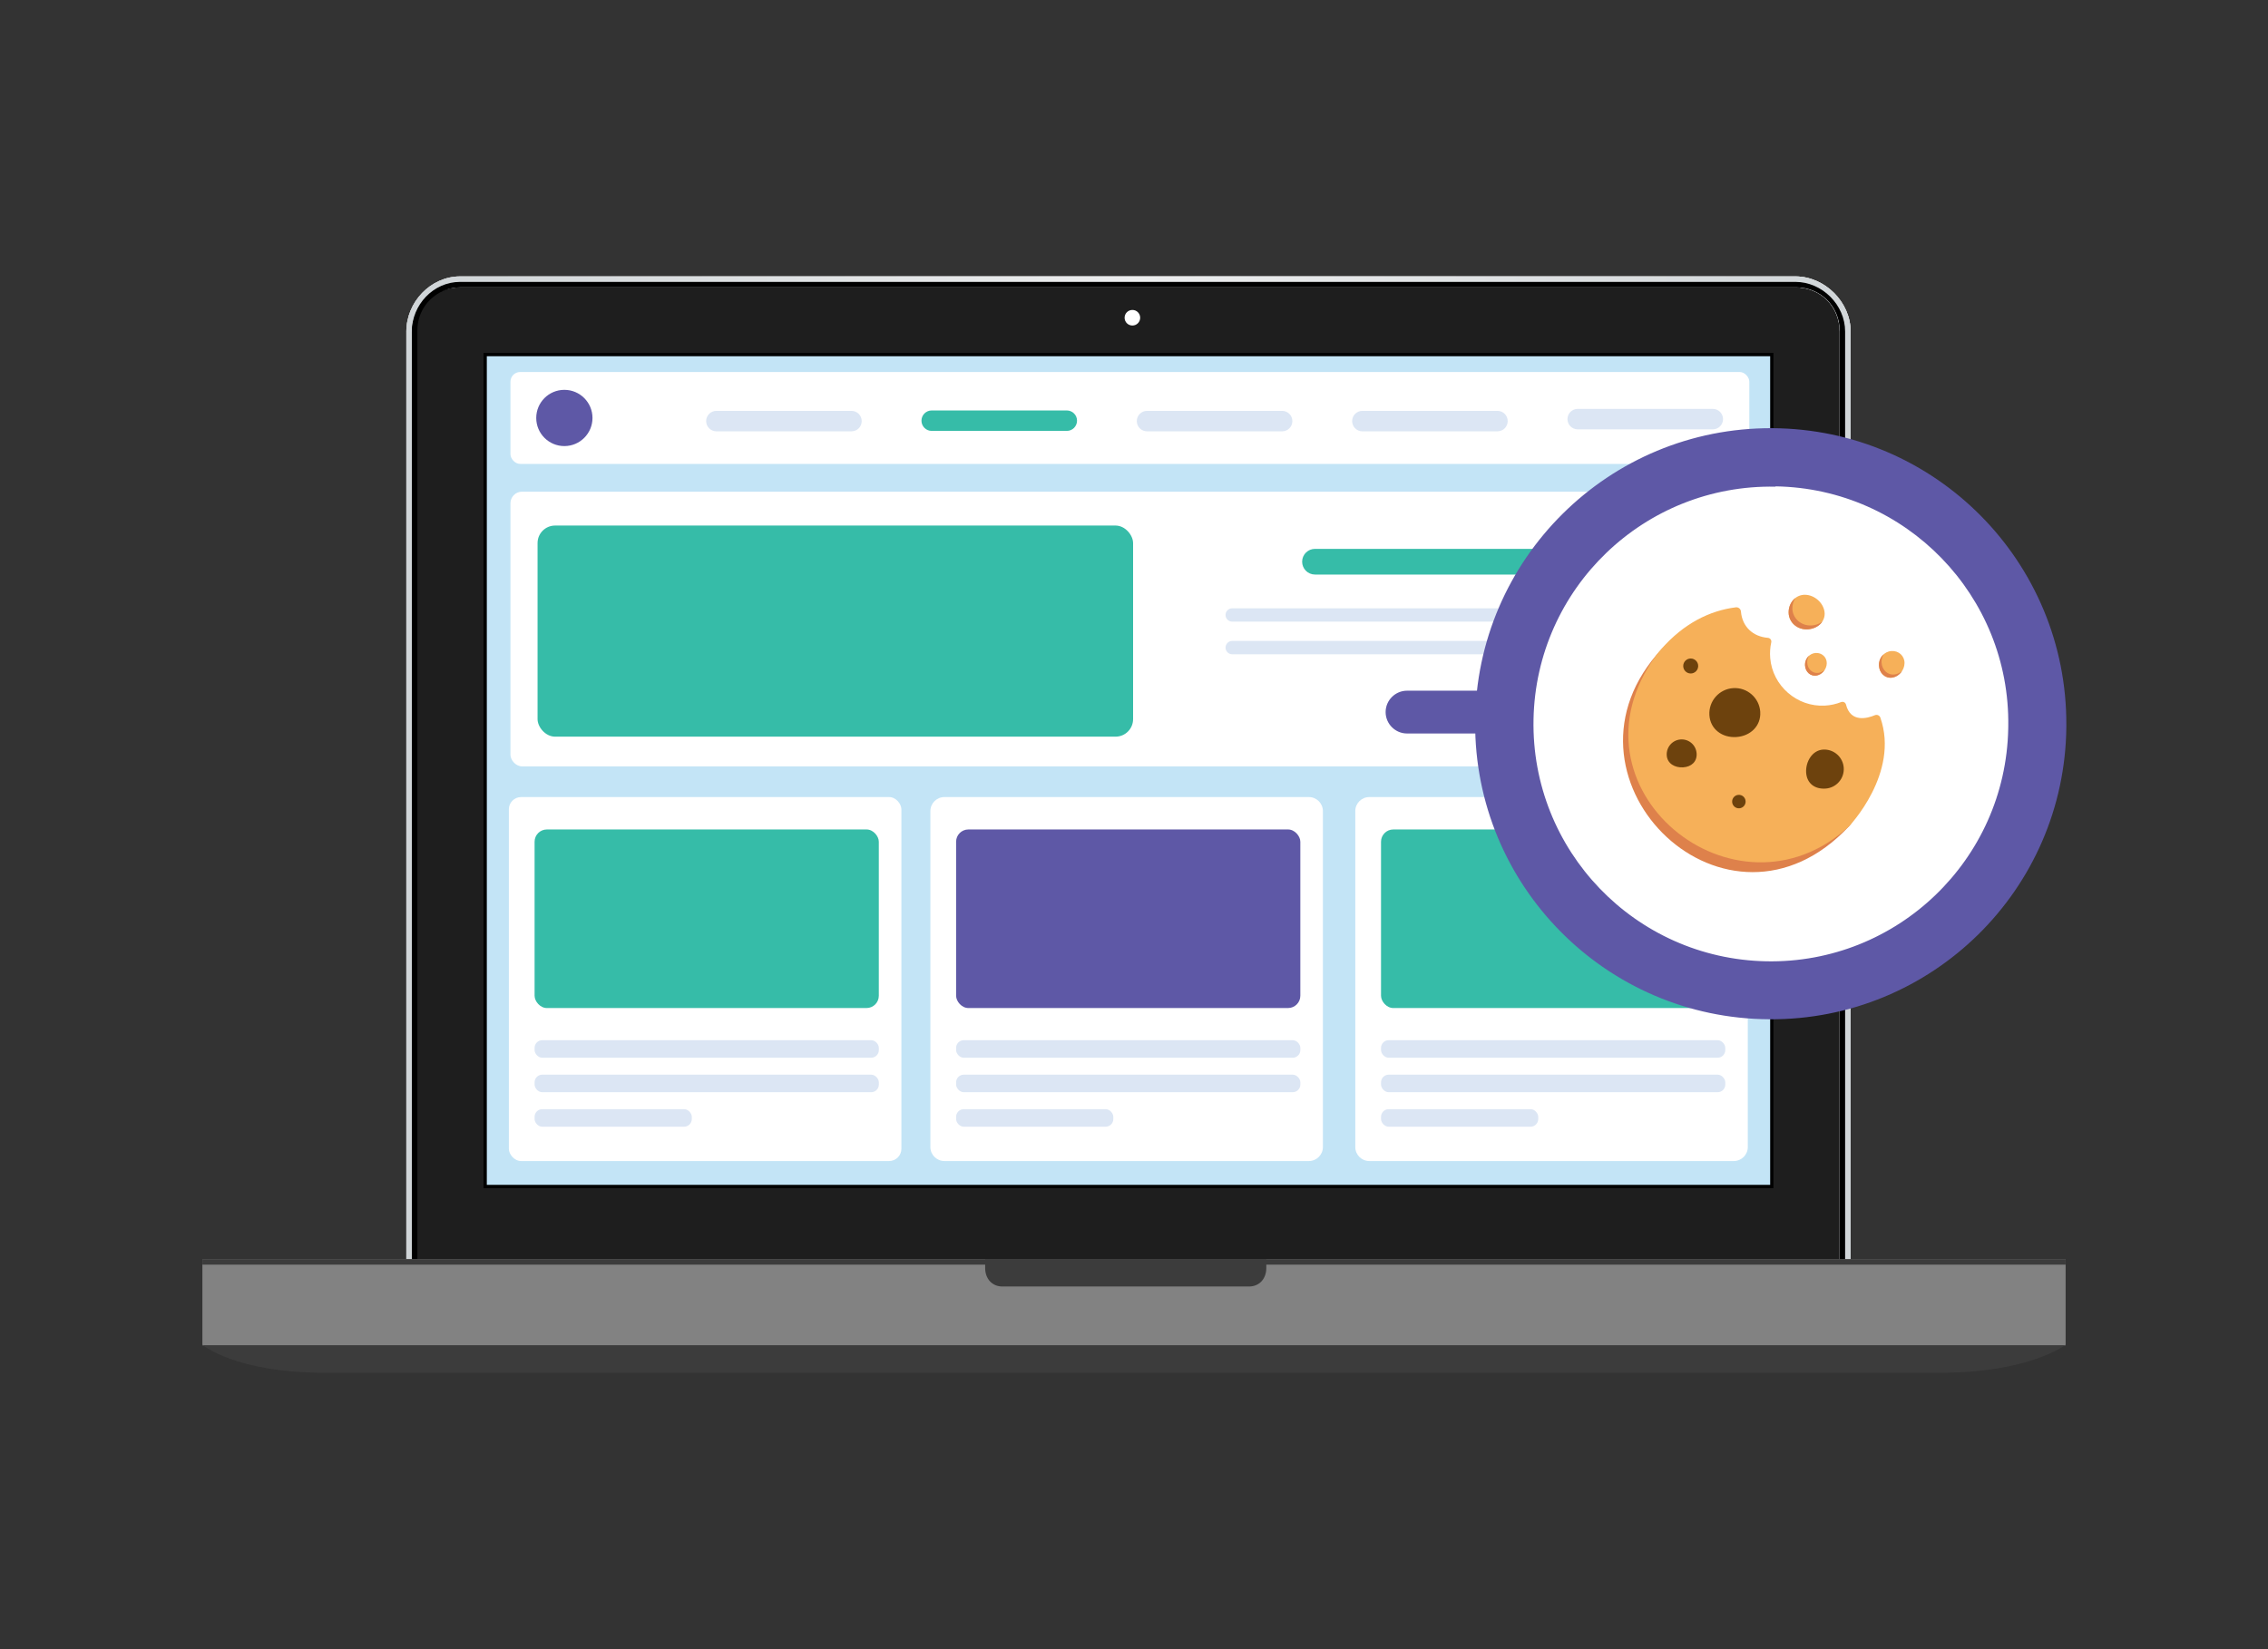 <?xml version="1.0" encoding="UTF-8"?>
<svg id="Layer_1" data-name="Layer 1" xmlns="http://www.w3.org/2000/svg" xmlns:xlink="http://www.w3.org/1999/xlink" viewBox="0 0 1100 800">
  <rect x="0" y="0" width="1100" height="800" fill="#333333" stroke="none"/>
  <defs>
    <style>
      .cls-1 {
        fill: #3c3c3c;
      }

      .cls-2 {
        fill: #828282;
      }

      .cls-3 {
        fill: url(#linear-gradient-2);
      }

      .cls-4 {
        fill: url(#linear-gradient);
      }

      .cls-5 {
        fill: #1e1e1e;
      }

      .cls-6 {
        fill: #dce6f4;
      }

      .cls-7 {
        fill: #fff;
      }

      .cls-8 {
        fill: #de814b;
      }

      .cls-9 {
        fill: #f6b059;
      }

      .cls-10 {
        fill: #5e58a6;
      }

      .cls-11 {
        fill: #36bca8;
      }

      .cls-12 {
        fill: #c3e4f6;
      }

      .cls-13 {
        fill: #394a55;
      }

      .cls-14 {
        fill: #6d420d;
      }
    </style>
    <linearGradient id="linear-gradient" x1="-4006.31" y1="2747.23" x2="-4006.02" y2="2747.23" gradientTransform="translate(9758586.37 -6691209.02) scale(2435.76)" gradientUnits="userSpaceOnUse">
      <stop offset="0" stop-color="#c2c2c2"/>
      <stop offset="0" stop-color="#c2c2c2"/>
      <stop offset=".55" stop-color="#fff"/>
      <stop offset="1" stop-color="#dbdbdb"/>
    </linearGradient>
    <linearGradient id="linear-gradient-2" x1="-4006.31" y1="2747.23" x2="-4006.02" y2="2747.23" gradientTransform="translate(9758586.37 -6691209.02) scale(2435.76)" gradientUnits="userSpaceOnUse">
      <stop offset="0" stop-color="#d0d5d8"/>
      <stop offset="0" stop-color="#d0d5d8"/>
      <stop offset=".5" stop-color="#ecedee"/>
      <stop offset="1" stop-color="#d0d5d8"/>
    </linearGradient>
  </defs>
  <g>
    <g>
      <path class="cls-4" d="M870.74,629.38H223.19c-14.38,0-26.11-3.91-26.11-18.17V160.83c0-14.26,11.74-26.75,26.11-26.75h647.55c14.38,0,26.83,12.49,26.83,26.75v450.39c0,14.26-12.46,18.17-26.83,18.17Z"/>
      <path class="cls-4" d="M870.74,629.38H223.19c-14.38,0-26.11-3.91-26.11-18.17V160.83c0-14.26,11.74-26.75,26.11-26.75h647.55c14.38,0,26.83,12.49,26.83,26.75v450.39c0,14.26-12.46,18.17-26.83,18.17Z"/>
      <path class="cls-13" d="M865.49,573.98c0,2.77-2.27,5.02-5.06,5.02H236.9c-2.8,0-5.06-2.25-5.06-5.02V173.58c0-2.77,2.27-5.02,5.06-5.02h623.53c2.8,0,5.06,2.25,5.06,5.02v400.41Z"/>
      <path class="cls-5" d="M870.74,626.73H223.19c-12.28,0-23.44-3.33-23.44-15.52V160.83c0-12.18,11.16-21.44,23.44-21.44h647.55c12.28,0,21.49,9.26,21.49,21.44v450.39c0,12.18-9.2,15.52-21.49,15.52Z"/>
      <path class="cls-3" d="M870.74,134.08H223.19c-14.38,0-26.11,12.49-26.11,26.75v450.39c0,14.26,11.74,18.17,26.11,18.17h647.55c14.38,0,26.83-3.91,26.83-18.17V160.83c0-14.26-12.46-26.75-26.83-26.75ZM892.23,611.22c0,12.18-9.2,15.52-21.49,15.52H223.19c-12.28,0-23.44-3.33-23.44-15.52V160.83c0-12.18,11.16-21.44,23.44-21.44h647.55c12.28,0,21.49,9.26,21.49,21.44v450.39Z"/>
      <path d="M870.74,629.38H223.19c-13.05,0-23.44-5.22-23.44-18.17V160.83c0-12.94,10.39-24.09,23.44-24.09h647.55c13.05,0,24.16,11.15,24.16,24.09v450.39c0,12.95-11.11,18.17-24.16,18.17ZM892.23,160.1c0-11.44-9.35-20.71-20.88-20.71H223.31c-11.53,0-20.88,9.27-20.88,20.71v451.23c0,11.44,9.35,20.71,20.88,20.71h648.03c11.53,0,20.88-9.27,20.88-20.71V160.1Z"/>
      <g>
        <rect class="cls-12" x="235.31" y="172" width="624.04" height="403.55"/>
        <path d="M858.55,172.8v401.96H236.11V172.8h622.44M860.14,171.21H234.51v405.15h625.63V171.21h0Z"/>
      </g>
      <rect class="cls-2" x="98.16" y="610.82" width="903.69" height="41.84"/>
      <rect class="cls-1" x="98.16" y="610.82" width="903.69" height="2.65"/>
      <path class="cls-1" d="M98.16,652.34s15.84,13.58,59.25,13.58h783.66c43.41,0,60.78-13.58,60.78-13.58v.32H98.16v-.32Z"/>
      <path class="cls-1" d="M477.81,610.82v4.33c0,5.07,3.29,8.93,8.4,8.93h119.53c5.12,0,8.43-3.85,8.43-8.93v-4.33h-136.36Z"/>
    </g>
    <g id="laptop">
      <g>
        <rect class="cls-7" x="247.57" y="180.45" width="600.87" height="44.59" rx="4.73" ry="4.73"/>
        <g>
          <path class="cls-11" d="M517.41,209.03h-65.53c-2.74,0-4.96-2.22-4.96-4.96h0c0-2.74,2.22-4.96,4.96-4.96h65.53c2.74,0,4.96,2.22,4.96,4.96h0c0,2.74-2.22,4.96-4.96,4.96Z"/>
          <path class="cls-6" d="M621.85,209.23h-65.53c-2.74,0-4.96-2.22-4.96-4.96h0c0-2.74,2.22-4.96,4.96-4.96h65.53c2.74,0,4.96,2.22,4.96,4.96h0c0,2.74-2.22,4.96-4.96,4.96Z"/>
          <path class="cls-6" d="M412.98,209.23h-65.53c-2.74,0-4.96-2.22-4.96-4.96h0c0-2.74,2.22-4.96,4.96-4.96h65.53c2.74,0,4.96,2.22,4.96,4.96h0c0,2.74-2.22,4.96-4.96,4.96Z"/>
          <path class="cls-6" d="M726.29,209.23h-65.53c-2.74,0-4.96-2.22-4.96-4.96h0c0-2.74,2.22-4.96,4.96-4.96h65.53c2.74,0,4.96,2.22,4.96,4.96h0c0,2.74-2.22,4.96-4.96,4.96Z"/>
          <path class="cls-6" d="M830.73,208.27h-65.53c-2.74,0-4.96-2.22-4.96-4.96h0c0-2.74,2.22-4.96,4.96-4.96h65.53c2.74,0,4.96,2.22,4.96,4.96h0c0,2.74-2.22,4.96-4.96,4.96Z"/>
        </g>
        <path class="cls-10" d="M273.72,216.39h0c-7.54,0-13.64-6.11-13.64-13.64h0c0-7.54,6.11-13.64,13.64-13.64h0c7.54,0,13.64,6.11,13.64,13.64h0c0,7.54-6.11,13.64-13.64,13.64Z"/>
        <g>
          <rect class="cls-7" x="246.8" y="386.65" width="190.38" height="176.57" rx="5.95" ry="5.95"/>
          <rect class="cls-6" x="259.28" y="504.59" width="166.97" height="8.51" rx="3.72" ry="3.72"/>
          <rect class="cls-6" x="259.28" y="521.32" width="166.97" height="8.51" rx="3.72" ry="3.72"/>
          <rect class="cls-6" x="259.28" y="538.05" width="76.25" height="8.51" rx="3.72" ry="3.72"/>
          <rect class="cls-11" x="259.28" y="402.37" width="166.95" height="86.62" rx="5.95" ry="5.95"/>
        </g>
        <g>
          <path class="cls-7" d="M458.05,386.65h176.76c3.76,0,6.81,3.05,6.81,6.81v162.95c0,3.76-3.05,6.81-6.81,6.81h-176.76c-3.76,0-6.81-3.05-6.81-6.81v-162.95c0-3.76,3.05-6.81,6.81-6.81Z"/>
          <rect class="cls-6" x="463.72" y="504.59" width="166.97" height="8.51" rx="3.72" ry="3.72"/>
          <rect class="cls-6" x="463.72" y="521.32" width="166.97" height="8.51" rx="3.72" ry="3.72"/>
          <rect class="cls-6" x="463.72" y="538.05" width="76.25" height="8.51" rx="3.72" ry="3.72"/>
          <rect class="cls-10" x="463.72" y="402.37" width="166.95" height="86.62" rx="5.95" ry="5.95"/>
        </g>
        <g>
          <path class="cls-7" d="M664.13,386.65h176.76c3.76,0,6.81,3.05,6.81,6.81v162.95c0,3.76-3.05,6.81-6.81,6.81h-176.76c-3.76,0-6.81-3.05-6.81-6.81v-162.95c0-3.76,3.05-6.81,6.81-6.81Z"/>
          <rect class="cls-6" x="669.81" y="504.59" width="166.97" height="8.51" rx="3.72" ry="3.72"/>
          <rect class="cls-6" x="669.81" y="521.32" width="166.97" height="8.51" rx="3.72" ry="3.72"/>
          <rect class="cls-6" x="669.81" y="538.05" width="76.25" height="8.51" rx="3.72" ry="3.72"/>
          <rect class="cls-11" x="669.81" y="402.37" width="166.95" height="86.62" rx="5.95" ry="5.95"/>
        </g>
        <rect class="cls-7" x="247.57" y="238.5" width="600.13" height="133.27" rx="5.65" ry="5.65"/>
        <g>
          <g>
            <path class="cls-6" d="M819.08,301.56h-221.44c-1.79,0-3.24-1.45-3.24-3.24h0c0-1.79,1.45-3.24,3.24-3.24h221.44c1.79,0,3.24,1.45,3.24,3.24h0c0,1.79-1.45,3.24-3.24,3.24Z"/>
            <path class="cls-6" d="M786.63,317.39h-188.99c-1.79,0-3.24-1.45-3.24-3.24h0c0-1.79,1.45-3.24,3.24-3.24h188.99c1.79,0,3.24,1.45,3.24,3.24h0c0,1.79-1.45,3.24-3.24,3.24Z"/>
          </g>
          <path class="cls-11" d="M778.93,278.71h-141.15c-3.44,0-6.23-2.79-6.23-6.23h0c0-3.44,2.79-6.23,6.23-6.23h141.15c3.44,0,6.23,2.79,6.23,6.23h0c0,3.44-2.79,6.23-6.23,6.23Z"/>
          <path class="cls-10" d="M734.31,355.81h-51.89c-5.71,0-10.38-4.67-10.38-10.38h0c0-5.71,4.67-10.38,10.38-10.38h51.89c5.71,0,10.38,4.67,10.38,10.38h0c0,5.71-4.67,10.38-10.38,10.38Z"/>
        </g>
        <rect class="cls-11" x="260.72" y="254.94" width="288.84" height="102.41" rx="8.51" ry="8.51"/>
      </g>
      <path class="cls-7" d="M553,154.13c0,2.09-1.69,3.78-3.78,3.78s-3.78-1.69-3.78-3.78,1.69-3.78,3.78-3.78,3.78,1.69,3.78,3.78Z"/>
    </g>
  </g>
  <g>
    <g>
      <circle class="cls-7" cx="855.16" cy="349.18" r="131.63"/>
      <path class="cls-10" d="M858.09,494.44c-79.18-.4-143.04-64.92-142.63-144.1.4-79.18,64.92-143.04,144.1-142.63,79.18.4,143.04,64.92,142.63,144.1,0,.28,0,.56,0,.84-.74,78.9-65.19,142.32-144.09,141.8ZM861.17,236.08c-63.58-1.26-116.14,49.26-117.4,112.84-1.26,63.58,49.26,116.14,112.84,117.4,63.58,1.26,116.14-49.26,117.4-112.84,0-.39.01-.77.02-1.16.94-63.29-49.57-115.37-112.86-116.39v.15Z"/>
    </g>
    <g>
      <g>
        <g>
          <path class="cls-8" d="M870.27,357.84c-7.93-7.48-15.58-15.32-22.05-24.11-4.67-6.34-8.86-13.49-13.64-17.86-4.31-3.95-7.12-8.3-8.75-12.79-8.87,3.13-14.88,5.76-22.47,14.67-52.53,61.71,34.65,146,93.44,83.07,4.3-4.6,2.32-9.69,4.73-14.61-9.28-9.56-21.47-19.15-31.25-28.38Z"/>
          <path class="cls-9" d="M896.79,400.83c-54.93,50.74-140.41-18.79-93.44-83.07.74-1.01,1.59-1.99,2.45-2.97,10.87-12.37,23.45-18.6,36.08-20.18,1.24-.16,2.38.75,2.49,2,.62,7.48,5.89,12.22,13.09,12.8,1.08.09,1.85,1.11,1.62,2.16-.55,2.44-.73,5.01-.51,7.65,1.13,13.48,13,23.8,26.5,23.07,2.78-.15,5.42-.75,7.87-1.71,1-.39,2.12.16,2.38,1.2,2.26,8.91,10.33,6.7,14.02,5.16,1.06-.44,2.27.09,2.65,1.17,9.43,26.99-15.2,52.73-15.2,52.73Z"/>
        </g>
        <path class="cls-14" d="M853.73,345.34c.44,6.81-4.79,11.75-11.6,12.19s-12.63-3.79-13.06-10.6c-.44-6.81,4.73-12.69,11.54-13.13,6.81-.44,12.69,4.73,13.13,11.54Z"/>
        <path class="cls-14" d="M894.23,372.47c.34,5.22-3.63,9.73-8.85,10.07-5.22.34-9.04-2.53-9.38-7.75s2.93-10.83,8.16-11.17c5.22-.34,9.73,3.63,10.07,8.85Z"/>
        <path class="cls-14" d="M822.88,365.47c.26,4-2.53,6.5-6.53,6.76-4,.26-7.71-1.82-7.97-5.82s2.78-7.46,6.78-7.71c4-.26,7.46,2.78,7.71,6.78Z"/>
        <path class="cls-14" d="M846.63,388.63c.12,1.8-1.25,3.36-3.05,3.47-1.8.12-3.36-1.25-3.47-3.05s1.25-3.36,3.05-3.47c1.8-.12,3.36,1.25,3.47,3.05Z"/>
        <circle class="cls-14" cx="820.01" cy="323.07" r="3.63"/>
      </g>
      <g>
        <g>
          <path class="cls-9" d="M884.9,296.72c.66,4.4-2.95,8.23-8.06,8.56s-9.3-3.34-9.34-8.2c-.04-4.86,3.57-8.69,8.06-8.56,4.5.13,8.68,3.8,9.34,8.2Z"/>
          <path class="cls-8" d="M878.65,303.39c2.03-.11,3.83-.8,5.21-1.86-1.4,2.08-3.96,3.56-7.02,3.76-5.11.33-9.29-3.34-9.34-8.19-.03-2.91,1.29-5.48,3.3-7.02-.96,1.42-1.52,3.2-1.48,5.13.1,4.81,4.29,8.48,9.34,8.19Z"/>
        </g>
        <g>
          <path class="cls-9" d="M886,321.73c-.03,2.94-2.34,5.63-5.16,6-2.82.37-5.23-1.85-5.39-4.98-.16-3.12,2.15-5.81,5.16-6,3-.19,5.42,2.03,5.39,4.98Z"/>
          <path class="cls-8" d="M881.91,326.42c1.14-.14,2.19-.66,3.05-1.42-.94,1.44-2.43,2.5-4.12,2.73-2.81.37-5.23-1.86-5.39-4.97-.09-1.87.69-3.59,1.97-4.71-.62.97-.96,2.15-.9,3.4.13,3.1,2.55,5.33,5.39,4.97Z"/>
        </g>
        <g>
          <path class="cls-9" d="M923.71,321.66c-.03,3.46-2.75,6.62-6.07,7.06-3.32.44-6.15-2.18-6.34-5.85-.18-3.67,2.53-6.83,6.07-7.06s6.37,2.39,6.34,5.85Z"/>
          <path class="cls-8" d="M918.9,327.18c1.34-.17,2.58-.78,3.59-1.67-1.1,1.69-2.86,2.94-4.85,3.21-3.31.44-6.15-2.18-6.33-5.85-.11-2.2.81-4.23,2.32-5.54-.73,1.14-1.12,2.53-1.06,4,.16,3.65,3,6.27,6.33,5.85Z"/>
        </g>
      </g>
    </g>
  </g>
</svg>